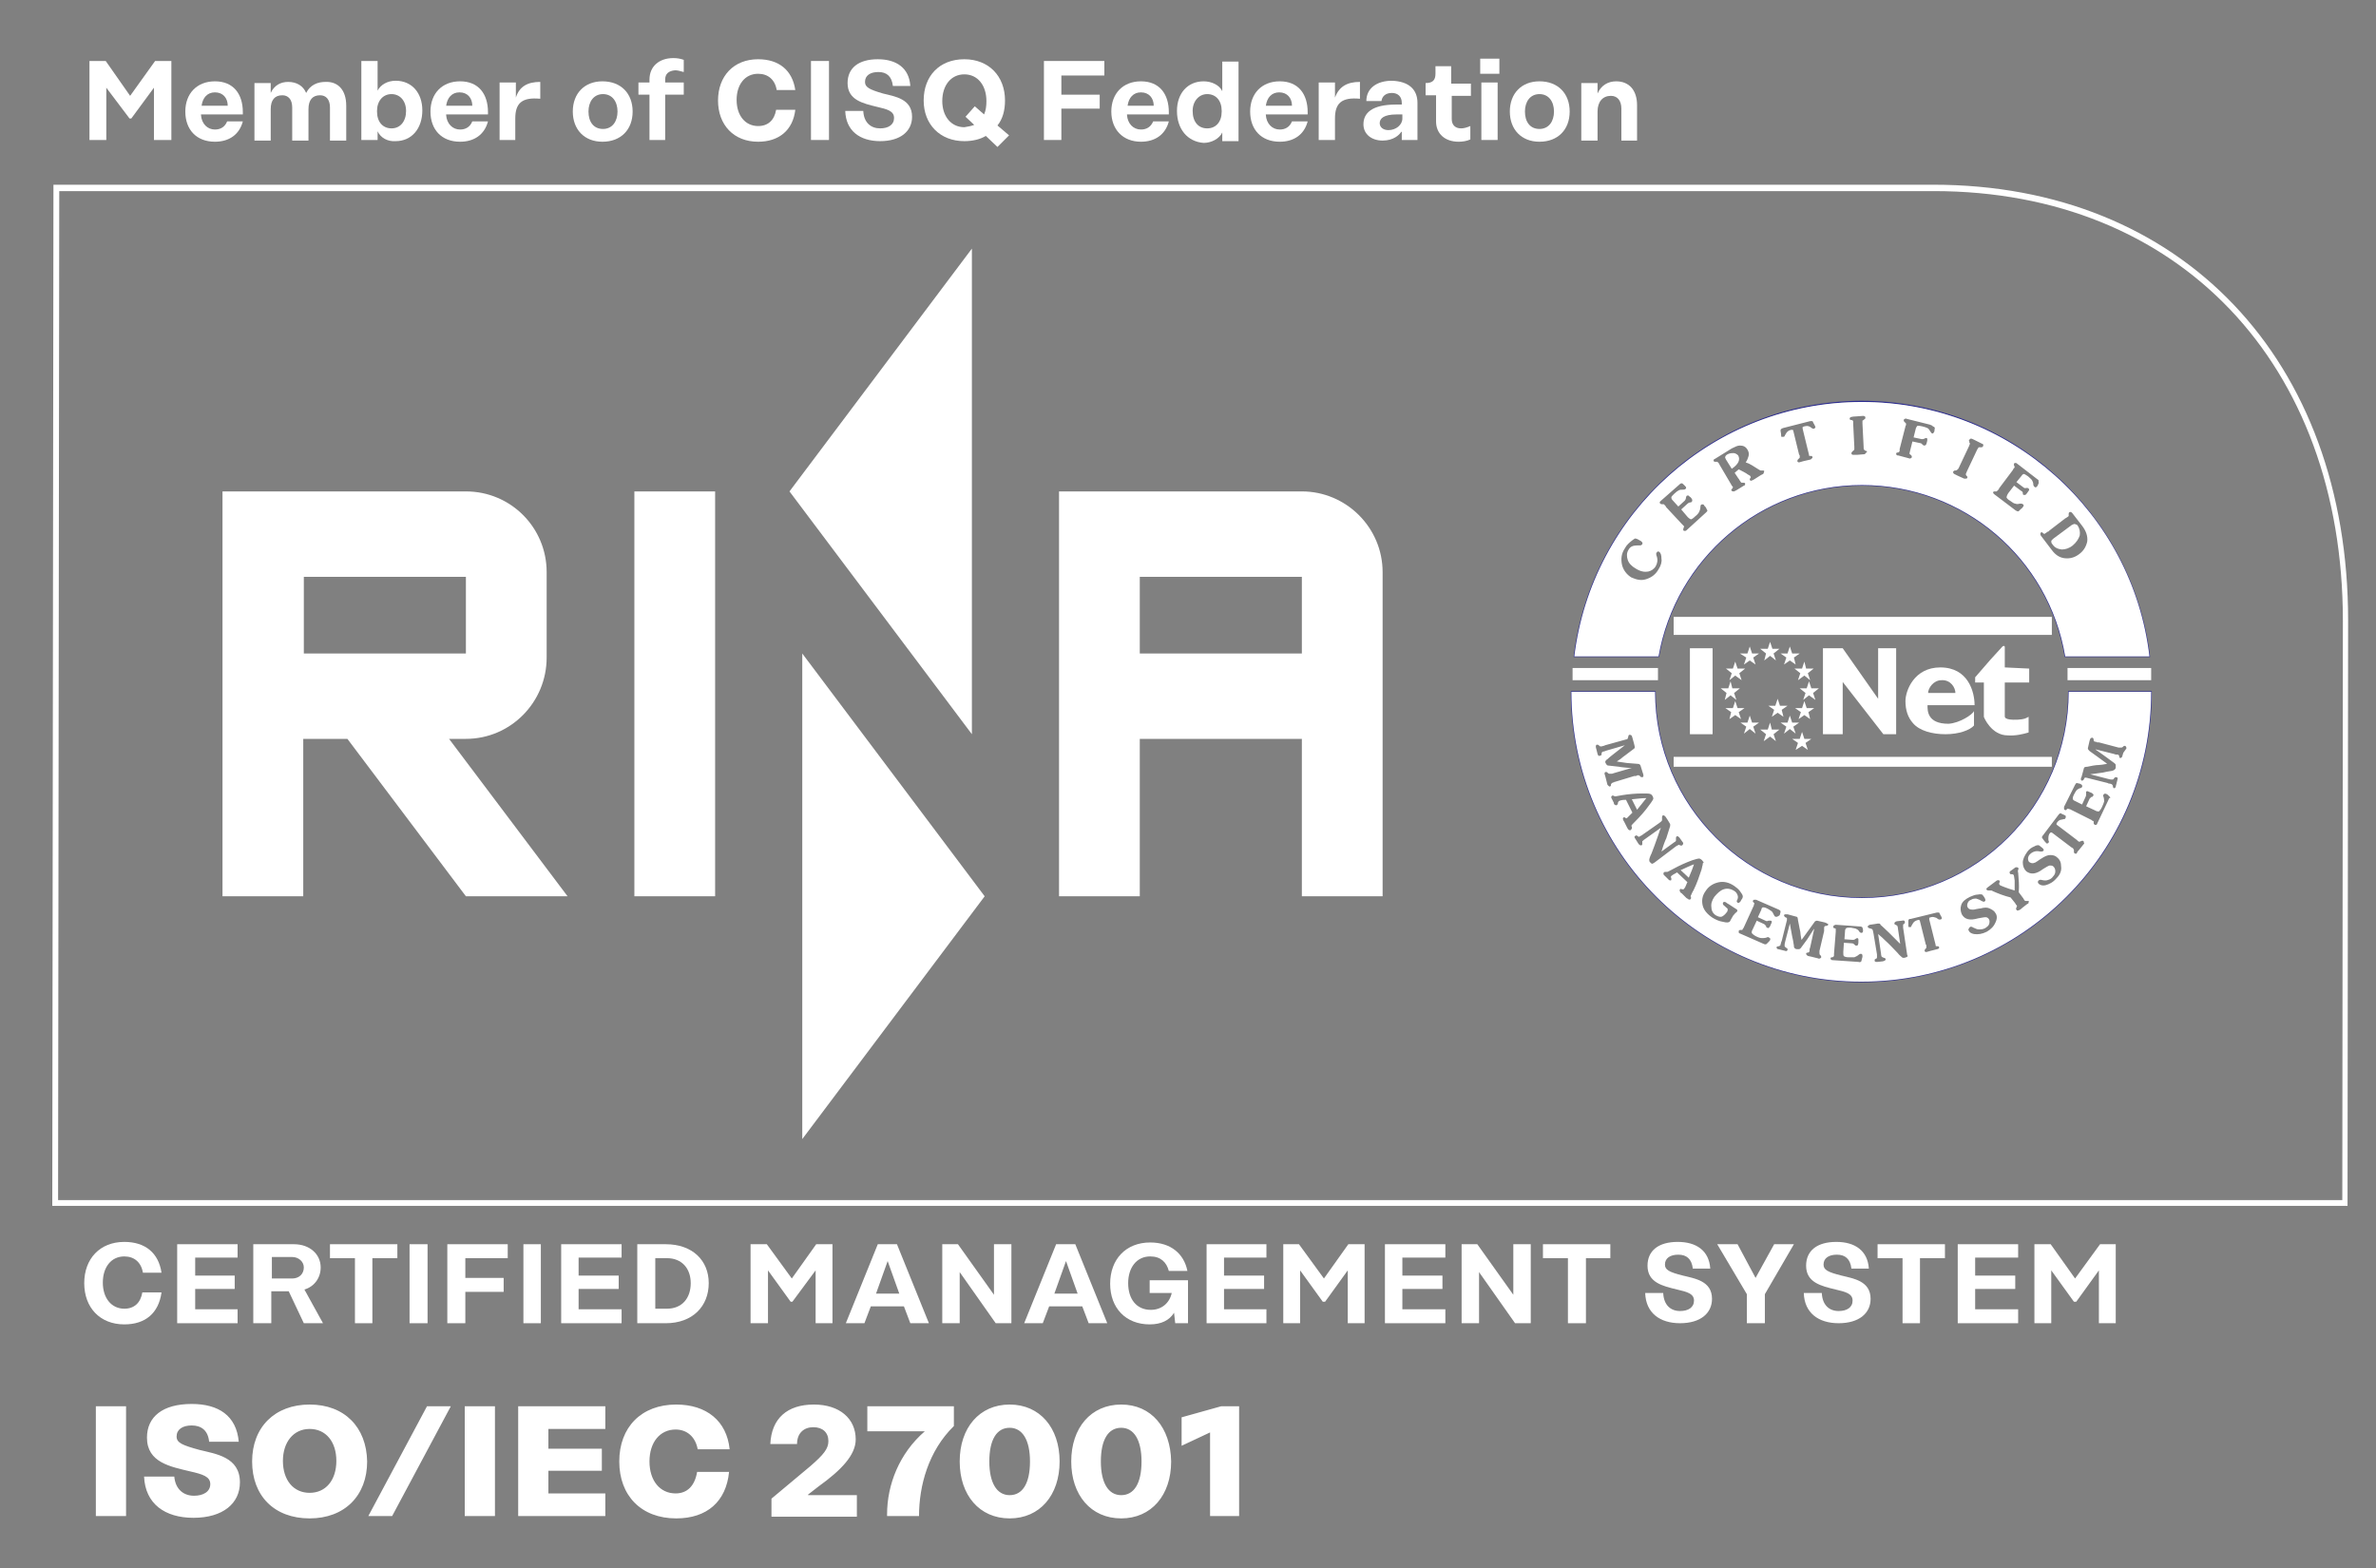 <?xml version="1.0" encoding="utf-8"?>
<!-- Generator: Adobe Illustrator 28.0.0, SVG Export Plug-In . SVG Version: 6.00 Build 0)  -->
<svg version="1.1" id="Capa_1" xmlns="http://www.w3.org/2000/svg" xmlns:xlink="http://www.w3.org/1999/xlink" x="0px" y="0px"
	 viewBox="0 0 409 270" style="enable-background:new 0 0 409 270;" xml:space="preserve">
<rect x="0" y="0" width="409" height="270" fill="#808080" stroke="none"/>
<style type="text/css">
	.st0{fill:#FFFFFF;}
	.st1{clip-path:url(#SVGID_00000165233293739567188870000005787521233060525477_);}
	.st2{fill-rule:evenodd;clip-rule:evenodd;fill:#FFFFFF;}
	.st3{fill:none;stroke:#2E2E92;stroke-width:0.21;stroke-miterlimit:3.864;}
</style>
<g>
	<path class="st0" d="M10.2,32.9h322.7c42.1,0,70.4,29.7,70.4,74l-0.1,99.7H10L10.2,32.9L10.2,32.9z M10,207.6L10,207.6l393.1,0v0h1
		l0.1-100.8c0-44.9-28.7-75-71.4-75H9.2L9,207.6H10L10,207.6z"/>
	<g>
		<defs>
			<path id="SVGID_1_" d="M167.3,42.8l-31.4,41.8l31.4,41.8V42.8L167.3,42.8z M138.1,196.1l31.4-41.8l-31.4-41.8V196.1L138.1,196.1z
				"/>
		</defs>
		<clipPath id="SVGID_00000080926617977278565270000003387969321573532814_">
			<use xlink:href="#SVGID_1_"  style="overflow:visible;"/>
		</clipPath>
		<g style="clip-path:url(#SVGID_00000080926617977278565270000003387969321573532814_);">
			<defs>
				<rect id="SVGID_00000023282734927956953870000016405571224088419005_" x="135.8" y="42.8" width="33.8" height="153.3"/>
			</defs>
			<use xlink:href="#SVGID_00000023282734927956953870000016405571224088419005_"  style="overflow:visible;fill:#FFFFFF;"/>
			<clipPath id="SVGID_00000175308374485704446550000011761921536922745011_">
				<use xlink:href="#SVGID_00000023282734927956953870000016405571224088419005_"  style="overflow:visible;"/>
			</clipPath>
		</g>
	</g>
	<path class="st0" d="M224.1,154.3h13.9V98.5c0-7.7-6.3-13.9-13.9-13.9h-41.8v69.7h13.9v-27.1h27.9V154.3L224.1,154.3z M224.1,112.5
		h-27.9V99.3h27.9V112.5L224.1,112.5z M109.2,154.3h13.9V84.6h-13.9V154.3L109.2,154.3z M97.7,154.3l-20.4-27.1h2.9
		c7.7,0,13.9-6.3,13.9-14l0,0V98.5c0-7.7-6.2-13.9-13.9-13.9H38.3v69.7h13.9v-27.1h7.6h0l20.4,27.1H97.7L97.7,154.3z M52.3,99.3
		h27.9v13.2H52.3V99.3L52.3,99.3z"/>
	<polygon class="st0" points="288.1,109.3 353.2,109.3 353.2,106.2 288.1,106.2 288.1,109.3 	"/>
	<polygon class="st0" points="288.1,132 353.2,132 353.2,130.3 288.1,130.3 288.1,132 	"/>
	<polygon class="st0" points="270.7,117.1 285.4,117.1 285.4,115 270.7,115 270.7,117.1 	"/>
	<polygon class="st0" points="355.9,117.1 370.3,117.1 370.3,115 355.9,115 355.9,117.1 	"/>
	<polyline class="st0" points="290.9,126.4 290.9,111.6 294.8,111.6 294.8,126.4 	"/>
	<polyline class="st0" points="313.8,126.4 313.8,111.6 317.2,111.6 323.3,120.3 323.3,111.6 326.4,111.6 326.4,126.4 324.2,126.4 
		317.2,117.4 317.2,126.4 	"/>
	<path class="st2" d="M339.8,122.4l0,2.5c-0.7,0.8-2.6,1.5-4.9,1.5c-2.3,0-4.5-0.6-5.6-1.9c-0.9-1-1.3-2.3-1.3-3.8
		c0-1.8,1.5-5.8,6-5.8c4.8,0,5.9,4.2,5.9,6.5h-8.1c0,0.9-0.1,3.2,3.6,3.2C337.3,124.5,339.6,123,339.8,122.4 M336.6,119.3
		c0-0.9-0.8-2.3-2.4-2.2c-1.4,0-2.3,1.4-2.3,2.2L336.6,119.3L336.6,119.3z"/>
	<path class="st0" d="M349.3,115.1l0,2.4h-4.2c0,0,0,4.7,0,5.7c0,0.2-0.2,0.8,2.2,0.7c1.3-0.1,1.3-0.2,1.9-0.5l0,2.7
		c-1,0.3-2.3,0.6-3.6,0.5c-2.8,0-4.1-3.1-4.1-3.2v-5.9H340l0-0.9c0,0,1.3-1.5,2.6-3c0.8-0.9,2.1-2.3,2.1-2.3
		c0.1-0.1,0.4-0.2,0.4,0.1c0,0,0,3.5,0,3.5"/>
	<polyline class="st0" points="299.7,123.8 298.7,123.1 297.7,123.8 298,122.6 297,121.9 298.3,121.9 298.7,120.7 299.1,121.9 
		300.3,121.9 299.3,122.6 	"/>
	<polyline class="st0" points="298.9,120.5 297.9,119.7 296.9,120.5 297.2,119.3 296.2,118.5 297.5,118.5 297.9,117.3 298.2,118.5 
		299.5,118.5 298.5,119.3 	"/>
	<polyline class="st0" points="299.8,117.1 298.7,116.3 297.7,117.1 298.1,115.9 297.1,115.1 298.3,115.1 298.7,113.9 299.1,115.1 
		300.4,115.1 299.4,115.9 	"/>
	<polyline class="st0" points="302.2,114.4 301.2,113.7 300.2,114.4 300.6,113.2 299.5,112.5 300.8,112.5 301.2,111.3 301.6,112.5 
		302.8,112.5 301.8,113.2 	"/>
	<polyline class="st0" points="305.7,113.7 304.7,112.9 303.7,113.7 304,112.5 303,111.7 304.3,111.7 304.7,110.5 305.1,111.7 
		306.3,111.7 305.3,112.5 	"/>
	<polyline class="st0" points="302.2,126.3 301.2,125.5 300.2,126.3 300.6,125.1 299.6,124.4 300.8,124.4 301.2,123.2 301.6,124.4 
		302.8,124.4 301.8,125.1 	"/>
	<polyline class="st0" points="305.7,127.6 304.7,126.8 303.6,127.6 304,126.4 303,125.6 304.3,125.6 304.7,124.4 305,125.6 
		306.3,125.6 305.3,126.4 	"/>
	<polyline class="st0" points="309.6,123.8 310.6,123.1 311.6,123.8 311.3,122.6 312.3,121.9 311,121.9 310.6,120.7 310.2,121.9 
		309,121.9 310,122.6 	"/>
	<polyline class="st0" points="310.4,120.5 311.4,119.7 312.5,120.5 312.1,119.3 313.1,118.5 311.8,118.5 311.4,117.3 311,118.5 
		309.8,118.5 310.8,119.3 	"/>
	<polyline class="st0" points="309.5,117.1 310.6,116.3 311.6,117.1 311.2,115.9 312.2,115.1 310.9,115.1 310.6,113.9 310.2,115.1 
		308.9,115.1 309.9,115.9 	"/>
	<polyline class="st0" points="307.1,114.4 308.1,113.7 309.1,114.4 308.8,113.2 309.8,112.5 308.5,112.5 308.1,111.3 307.7,112.5 
		306.5,112.5 307.5,113.2 	"/>
	<polyline class="st0" points="307.1,126.3 308.1,125.5 309.1,126.3 308.7,125.1 309.7,124.4 308.5,124.4 308.1,123.2 307.7,124.4 
		306.5,124.4 307.5,125.1 	"/>
	<polyline class="st0" points="305,123.4 306,122.7 307,123.4 306.7,122.2 307.7,121.5 306.4,121.5 306,120.3 305.6,121.5 
		304.4,121.5 305.4,122.2 	"/>
	<polyline class="st0" points="309.1,129.1 310.2,128.4 311.2,129.1 310.8,127.9 311.8,127.2 310.6,127.2 310.2,126 309.8,127.2 
		308.5,127.2 309.5,127.9 	"/>
	<path class="st3" d="M285.5,113c2.9-16.7,17.5-29.5,35-29.5c17.6,0,32.2,12.7,35,29.5h14.5c-3-24.7-24-43.9-49.6-43.9
		C295,69.2,274,88.3,271,113H285.5L285.5,113L285.5,113z"/>
	<path class="st3" d="M356.1,119.1c0,19.6-15.9,35.5-35.6,35.5c-19.6,0-35.6-15.9-35.6-35.5h-14.4c0,27.6,22.4,49.9,49.9,49.9
		c27.6,0,49.9-22.3,49.9-49.9H356.1L356.1,119.1L356.1,119.1z"/>
	<g>
		<path class="st0" d="M357.1,90.2c-0.1,0-0.3,0.1-0.5,0.2h0l-3.1,2.3c-0.2,0.2-0.4,0.3-0.4,0.5c0,0.1,0,0.3,0.2,0.5
			c0.4,0.6,0.9,0.8,1.6,0.9c0.6,0,1.3-0.2,1.9-0.7c0.6-0.5,1-1.1,1.2-1.7c0.1-0.6,0-1.2-0.4-1.8C357.4,90.3,357.2,90.2,357.1,90.2z"
			/>
		<path class="st0" d="M298.4,78c-0.3,0-0.6,0-1,0.2c-0.2,0.1-0.4,0.3-0.4,0.4c-0.1,0.1,0,0.3,0.1,0.5v0l1,1.6
			c1.2-0.8,1.5-1.6,1.1-2.3C299,78.2,298.7,78,298.4,78z"/>
		<path class="st0" d="M320.5,69.2C295,69.2,274,88.3,271,113h14.5c2.9-16.7,17.5-29.5,35-29.5c17.6,0,32.2,12.7,35,29.5h14.5
			C367.1,88.3,346,69.2,320.5,69.2z M285.5,98c-0.5,0.9-1.2,1.4-2.1,1.7c-0.9,0.3-1.7,0.1-2.6-0.3c-0.8-0.5-1.4-1.3-1.6-2.2
			c-0.2-1-0.1-1.9,0.5-2.8c0.3-0.6,0.8-1,1.3-1.4c0.3-0.2,0.4-0.3,0.5-0.3c0.1,0,0.4,0.1,0.7,0.3c0.2,0.1,0.4,0.2,0.3,0.2
			c0.2,0.1,0.3,0.3,0.2,0.5c-0.1,0.1-0.1,0.1-0.3,0.2c0,0-0.1,0-0.6,0c-0.7,0-1.2,0.2-1.5,0.8c-0.3,0.5-0.3,1.1-0.1,1.7
			c0.2,0.6,0.7,1.1,1.4,1.5c0.8,0.5,1.5,0.6,2.1,0.5c0.5-0.1,1-0.4,1.3-0.9c0.3-0.5,0.4-1.1,0.2-1.7c-0.1-0.2-0.1-0.4-0.1-0.5
			c0-0.1,0-0.1,0.1-0.2l0,0c0.1-0.2,0.3-0.2,0.4-0.1c0.3,0.2,0.4,0.6,0.4,1.2C286.1,96.7,285.9,97.4,285.5,98z M293.7,88.2l-3.4,3.1
			c-0.1,0.1-0.2,0.1-0.3,0.1c-0.1,0-0.2,0-0.2-0.1c-0.1-0.1-0.1-0.2,0-0.3l0-0.1c0-0.1,0.1-0.2,0.1-0.2c0-0.1,0-0.1-0.1-0.2
			c0,0,0,0-0.1-0.1c-0.1-0.1-0.1-0.1-0.2-0.2l-2.7-2.9c0-0.1-0.1-0.1-0.1-0.2c-0.1-0.1-0.1-0.1-0.1-0.1c-0.1-0.1-0.1-0.1-0.2-0.2
			c0,0-0.1,0-0.2,0l-0.1,0c-0.1,0-0.2,0-0.3-0.1c-0.1-0.1-0.1-0.1-0.1-0.2c0-0.1,0.1-0.2,0.1-0.2l3.3-2.9c0.2-0.2,0.3-0.2,0.4-0.2
			c0.1,0,0.2,0.1,0.4,0.3c0.1,0.1,0.2,0.2,0.2,0.2c0.2,0.2,0.2,0.4,0,0.5c-0.1,0.1-0.3,0.1-0.5,0.1c-0.2,0-0.4,0-0.6,0.1
			c-0.2,0.1-0.5,0.3-0.8,0.6c-0.3,0.3-0.5,0.5-0.5,0.6c0,0.1,0,0.3,0.2,0.5l1,1.1l1.1-1c0.1-0.1,0.2-0.3,0.2-0.4
			c0-0.2,0.1-0.3,0.1-0.4c0.1-0.1,0.2-0.1,0.3-0.1c0.1,0,0.2,0.2,0.4,0.3c0.2,0.2,0.3,0.4,0.3,0.5c0,0.1,0,0.2-0.1,0.3
			c-0.1,0.1-0.2,0.1-0.3,0.1c-0.1,0-0.3,0.1-0.4,0.2l-1.1,1l1.1,1.3c0.3,0.3,0.5,0.4,0.6,0.4c0.1,0,0.4-0.2,0.7-0.5
			c0.4-0.3,0.6-0.6,0.7-0.8c0.1-0.2,0.2-0.5,0.2-0.8c0-0.2,0.1-0.4,0.1-0.4c0.2-0.1,0.3-0.1,0.5,0c0,0.1,0.1,0.2,0.3,0.4
			c0.1,0.1,0.1,0.2,0.2,0.4C294,87.9,293.9,88,293.7,88.2z M303.5,81.6c0,0-0.2,0.1-0.4,0.2l-1.1,0.7c-0.2,0.1-0.3,0.2-0.4,0.2
			c-0.2,0.1-0.3,0.1-0.4-0.1c0,0,0-0.1,0-0.1c0,0,0-0.1,0.1-0.2c0.1-0.1,0.1-0.2,0-0.3c0-0.1-0.2-0.2-0.4-0.3
			c-0.4-0.3-1-0.6-1.6-0.9c-0.2,0.2-0.5,0.4-0.7,0.6h0l0.6,0.9c0,0,0,0.1,0.1,0.1c0,0.1,0.1,0.1,0.1,0.2l0.2,0.3
			c0.1,0.1,0.1,0.2,0.2,0.2c0,0,0.1,0,0.2,0h0.1c0.1,0,0.2,0,0.3,0.1c0,0.1,0,0.2,0,0.2c0,0.1-0.1,0.2-0.2,0.2l-1.3,0.8
			c-0.2,0.1-0.4,0.2-0.4,0.2c-0.2,0-0.3,0-0.4-0.1c-0.1-0.1-0.1-0.2,0-0.3l0.1-0.1c0.1-0.1,0.1-0.2,0.1-0.2c0-0.1,0-0.1-0.1-0.2
			c0,0,0,0-0.1-0.1c0-0.1-0.1-0.1-0.1-0.2l-2-3.4c0-0.1-0.1-0.1-0.1-0.2c0-0.1-0.1-0.1-0.1-0.1c-0.1-0.1-0.1-0.2-0.2-0.2
			c0,0-0.1,0-0.2,0l-0.1,0c-0.1,0-0.2,0-0.3-0.1c0-0.1-0.1-0.2,0-0.2c0-0.1,0.1-0.2,0.2-0.2l2.9-1.8c0.6-0.3,1-0.5,1.4-0.5
			c0.6,0,1,0.2,1.3,0.7c0.2,0.3,0.3,0.7,0.2,1.1c-0.1,0.3-0.2,0.7-0.5,1.1c0.7,0.2,1.4,0.7,2.2,1.2c0.2,0.1,0.3,0.2,0.4,0.2
			c0.1,0,0.2,0,0.4,0c0.1,0,0.1,0,0.2,0.1C303.6,81.4,303.6,81.5,303.5,81.6z M312.5,73.6c-0.1,0.1-0.1,0.1-0.2,0.2
			c-0.1,0-0.1,0-0.2,0c-0.1,0-0.2-0.1-0.5-0.3c-0.3-0.2-0.6-0.2-1-0.1c-0.1,0-0.2,0.1-0.3,0.1c0,0.1,0,0.2,0,0.3l0,0l1,4.1
			c0.1,0.3,0.1,0.4,0.1,0.5c0,0.1,0.1,0.1,0.3,0.1l0.1,0c0.1,0,0.2,0.1,0.2,0.2c0,0.1,0,0.2-0.1,0.2c-0.1,0.1-0.1,0.1-0.2,0.2
			l-1.3,0.3c-0.4,0.1-0.7,0.2-0.7,0.2c-0.2,0-0.3-0.1-0.3-0.2c0-0.1,0-0.2,0.1-0.3l0.1-0.1c0.1-0.1,0.1-0.1,0.2-0.2c0,0,0-0.1,0-0.2
			c0,0,0,0,0-0.1c0-0.1,0-0.2-0.1-0.2l-1-4.1c0-0.1-0.1-0.2-0.1-0.2c-0.1,0-0.2,0-0.3,0c-0.4,0.1-0.7,0.3-0.9,0.7
			c-0.1,0.2-0.2,0.3-0.2,0.4c0,0-0.1,0.1-0.2,0.1c-0.1,0-0.2,0-0.3,0c-0.1,0-0.1-0.1-0.1-0.2c0-0.1,0-0.4-0.1-0.8
			c0-0.2,0-0.3,0.1-0.3c0-0.1,0.1-0.1,0.3-0.2l4.7-1.2c0.2,0,0.3,0,0.4,0c0,0,0.1,0.2,0.2,0.4c0.1,0.2,0.2,0.3,0.2,0.4
			C312.5,73.4,312.5,73.5,312.5,73.6z M321.1,78.1c-0.1,0.1-0.2,0.1-0.2,0.1l-1.2,0.1c-0.4,0-0.7,0-0.7,0c-0.2,0-0.3-0.1-0.3-0.3
			c0-0.1,0.1-0.2,0.2-0.3l0.1-0.1c0.2-0.1,0.2-0.2,0.2-0.4c0,0,0,0,0-0.1c0-0.1,0-0.1,0-0.2l-0.2-4c0-0.1,0-0.1,0-0.2
			c0-0.1,0-0.1,0-0.1c0-0.1,0-0.2-0.1-0.2c0,0-0.1-0.1-0.2-0.1l-0.1,0c-0.1,0-0.2-0.1-0.2-0.2c0-0.1,0-0.2,0.2-0.3
			c0.1,0,0.3-0.1,0.7-0.1l1.4-0.1c0.1,0,0.2,0,0.3,0.1c0.1,0,0.1,0.1,0.1,0.2c0,0.1,0,0.2-0.2,0.3l-0.1,0.1
			c-0.1,0.1-0.2,0.1-0.2,0.1c0,0,0,0.1,0,0.2c0,0,0,0.1,0,0.1c0,0.1,0,0.1,0,0.2l0.2,4c0,0.3,0,0.5,0.1,0.5c0,0.1,0.1,0.1,0.2,0.2
			l0.1,0c0.1,0.1,0.2,0.1,0.2,0.2C321.2,77.9,321.2,78,321.1,78.1z M333,74c0,0.2,0,0.3-0.1,0.4c-0.1,0.2-0.2,0.3-0.3,0.2
			c-0.1,0-0.2-0.1-0.3-0.3c-0.2-0.3-0.3-0.5-0.5-0.6c-0.2-0.1-0.5-0.2-0.9-0.3c-0.4-0.1-0.6-0.1-0.8-0.1c-0.1,0-0.2,0.2-0.3,0.4
			l-0.4,1.6l1.4,0.3c0.2,0,0.3,0,0.5-0.1c0.1-0.1,0.3-0.1,0.3-0.1c0.2,0,0.2,0.3,0.1,0.7c-0.1,0.3-0.1,0.4-0.2,0.5
			c-0.1,0.1-0.2,0.1-0.3,0.1c-0.1,0-0.2-0.1-0.3-0.2c-0.1-0.1-0.2-0.2-0.3-0.2l-1.4-0.3l-0.4,1.6c-0.1,0.3-0.1,0.5-0.1,0.5
			c0,0.1,0.1,0.1,0.2,0.2l0.1,0.1c0.1,0.1,0.1,0.2,0.1,0.3c0,0.1-0.1,0.1-0.2,0.2c-0.1,0-0.2,0.1-0.3,0l-1.5-0.4
			c-0.3-0.1-0.4-0.1-0.5-0.1c-0.2-0.1-0.2-0.2-0.2-0.3c0-0.1,0.1-0.2,0.2-0.2l0.1,0c0.1,0,0.2-0.1,0.2-0.1c0,0,0.1-0.1,0.1-0.2
			c0,0,0-0.1,0-0.1c0-0.1,0-0.1,0-0.2l1-3.9c0-0.1,0-0.1,0.1-0.2c0-0.1,0-0.1,0-0.1c0-0.1,0-0.2,0-0.2c0,0-0.1-0.1-0.2-0.2l-0.1-0.1
			c-0.1-0.1-0.1-0.2-0.1-0.3c0-0.1,0.1-0.1,0.2-0.2c0.1,0,0.2-0.1,0.3,0l4,1c0.3,0.1,0.5,0.2,0.5,0.3C333.1,73.5,333.1,73.7,333,74z
			 M341.3,76.9c-0.1,0.1-0.1,0.1-0.3,0.1l-0.1,0c-0.1,0-0.2,0-0.3,0c0,0-0.1,0.1-0.1,0.2c0,0,0,0-0.1,0.1c0,0.1-0.1,0.1-0.1,0.2
			l-1.7,3.6c-0.1,0.3-0.2,0.4-0.2,0.5c0,0.1,0,0.2,0.1,0.3l0.1,0.1c0.1,0.1,0.1,0.2,0,0.3c0,0.1-0.1,0.1-0.2,0.1c-0.1,0-0.2,0-0.3,0
			l-1.1-0.5c-0.4-0.2-0.6-0.3-0.6-0.3c-0.2-0.1-0.2-0.3-0.2-0.4c0.1-0.1,0.2-0.2,0.3-0.2l0.1,0c0.2,0,0.3-0.1,0.4-0.2
			c0,0,0,0,0.1-0.1c0-0.1,0.1-0.1,0.1-0.2l1.7-3.6c0-0.1,0.1-0.1,0.1-0.2c0-0.1,0-0.1,0-0.1c0.1-0.1,0.1-0.2,0.1-0.2
			c0-0.1,0-0.1-0.1-0.2L339,76c-0.1-0.1-0.1-0.2,0-0.3c0.1-0.1,0.2-0.2,0.3-0.2c0.1,0,0.3,0.1,0.7,0.3l1.2,0.6
			c0.1,0,0.2,0.1,0.2,0.2C341.4,76.7,341.4,76.8,341.3,76.9z M350.8,83.5c-0.1,0.1-0.1,0.2-0.1,0.2c-0.2,0.2-0.3,0.3-0.5,0.1
			c-0.1-0.1-0.2-0.2-0.2-0.5c0-0.2-0.1-0.4-0.2-0.6c-0.1-0.2-0.4-0.4-0.7-0.7c-0.3-0.2-0.6-0.4-0.7-0.4c-0.1,0-0.3,0.1-0.4,0.3
			l-0.9,1.1l1.2,0.9c0.1,0.1,0.3,0.2,0.5,0.1c0.2,0,0.3,0,0.4,0.1c0.1,0.1,0.1,0.2,0.1,0.2c0,0.1-0.1,0.2-0.3,0.5
			c-0.2,0.3-0.3,0.4-0.4,0.4c-0.1,0-0.2,0-0.3,0c-0.1-0.1-0.1-0.2-0.1-0.3c0-0.2-0.1-0.3-0.3-0.4l-1.2-0.9l-1,1.3
			c-0.2,0.3-0.3,0.6-0.3,0.7c0,0.1,0.2,0.4,0.6,0.6c0.4,0.3,0.7,0.5,0.9,0.5c0.2,0.1,0.5,0.1,0.8,0c0.2,0,0.4,0,0.5,0.1
			c0.2,0.1,0.2,0.3,0,0.5c0,0.1-0.2,0.2-0.4,0.4c-0.1,0.1-0.2,0.2-0.3,0.3c-0.1,0.1-0.3,0-0.5-0.1l-3.7-2.8
			c-0.1-0.1-0.1-0.1-0.2-0.2c0-0.1,0-0.2,0-0.2c0.1-0.1,0.2-0.1,0.3-0.1l0.1,0c0.1,0,0.2,0,0.2,0c0,0,0.1-0.1,0.2-0.2
			c0,0,0,0,0.1-0.1c0.1-0.1,0.1-0.1,0.1-0.2l2.4-3.2c0-0.1,0.1-0.1,0.1-0.2c0-0.1,0.1-0.1,0.1-0.1c0.1-0.1,0.1-0.2,0.1-0.2
			c0-0.1,0-0.1-0.1-0.2l0-0.1c-0.1-0.1,0-0.2,0-0.3c0.1-0.1,0.1-0.1,0.2-0.1c0.1,0,0.2,0,0.3,0.1l3.5,2.7c0.2,0.1,0.3,0.3,0.2,0.4
			C351,83.1,350.9,83.3,350.8,83.5z M357.9,95.4c-0.8,0.6-1.6,0.8-2.5,0.7c-0.9-0.1-1.6-0.6-2.2-1.4l-1.9-2.5
			c-0.1-0.2-0.1-0.4,0-0.5c0.1-0.1,0.2-0.1,0.3,0l0.1,0.1c0.1,0.1,0.2,0.1,0.2,0.1c0.1,0,0.1,0,0.2-0.1l0.3-0.2c0,0,0.1-0.1,0.2-0.1
			c0.1,0,0.1-0.1,0.1-0.1l2.6-2c0,0,0.1,0,0.1-0.1c0.1,0,0.1-0.1,0.2-0.1l0.3-0.2c0.1-0.1,0.2-0.1,0.2-0.2c0,0,0-0.1,0-0.2l0-0.1
			c0-0.1,0-0.2,0.1-0.3c0.2-0.1,0.3-0.1,0.5,0.1l0,0l1.7,2.2c0.7,0.9,1,1.8,0.9,2.7C359.1,94.1,358.7,94.8,357.9,95.4z"/>
	</g>
	<g>
		<path class="st0" d="M283.4,137.4c-0.7,0-1.5,0.1-2.5,0.2h0l0.9,1.8C282.4,138.7,282.9,138,283.4,137.4z"/>
		<path class="st0" d="M290.7,151.1c0.4-0.9,0.7-1.7,0.9-2.3c-0.6,0.2-1.4,0.6-2.3,1L290.7,151.1z"/>
		<polygon class="st0" points="289.3,149.7 289.3,149.7 289.3,149.7 		"/>
		<polygon class="st0" points="281.2,139.9 281.2,139.9 281.2,139.9 		"/>
		<polygon class="st0" points="362.5,131 362.4,131 362.5,131 		"/>
		<path class="st0" d="M356.1,119.1c0,19.6-15.9,35.5-35.6,35.5c-19.6,0-35.6-15.9-35.6-35.5h-14.4c0,27.6,22.4,49.9,49.9,49.9
			c27.6,0,49.9-22.3,49.9-49.9H356.1z M277.3,135.1l0,0.1c0,0.1-0.1,0.2-0.2,0.2c-0.1,0-0.1,0-0.2-0.1c-0.1-0.1-0.1-0.1-0.2-0.2
			l-0.3-1.2c-0.1-0.4-0.2-0.7-0.2-0.7c0-0.2,0.1-0.3,0.2-0.3c0.1,0,0.2,0,0.3,0.1l0.1,0.1c0.1,0.1,0.2,0.1,0.2,0.1c0,0,0.1,0,0.2,0
			c0,0,0.1,0,0.1,0c0.1,0,0.1,0,0.2,0l0.3-0.1l3.1-0.9l-0.2,0c-0.1,0-0.2,0-0.3,0c-0.8-0.1-1.3-0.1-1.7-0.2l-1.8-0.2c0,0,0,0,0,0
			c-0.2,0-0.3-0.1-0.3-0.1c-0.1-0.1-0.1-0.2-0.2-0.3c-0.1-0.2-0.1-0.3,0-0.4c0-0.1,0.1-0.2,0.3-0.3c0.5-0.5,1-0.8,1.2-1l1.8-1.4
			l-3.1,0.9c-0.3,0.1-0.5,0.2-0.7,0.2c-0.1,0.1-0.2,0.1-0.2,0.3c0,0.2,0,0.3-0.1,0.3c0,0.1-0.1,0.1-0.2,0.1c-0.2,0.1-0.3,0-0.4-0.3
			l-0.2-0.8c-0.1-0.3-0.1-0.4-0.1-0.5c0-0.2,0.1-0.3,0.2-0.3c0.1,0,0.3,0,0.4,0.2c0.1,0.1,0.2,0.1,0.3,0.1c0.1,0,0.2,0,0.4-0.1
			l0.1,0l0.2-0.1l3.6-1c0.2,0,0.3-0.1,0.3-0.2c0-0.1,0.1-0.2,0.1-0.3c0-0.2,0.1-0.3,0.2-0.3c0.1,0,0.3,0,0.4,0.2
			c0,0.1,0.1,0.2,0.1,0.3l0.3,1.1c0.1,0.3,0.1,0.5,0.1,0.6c0,0.1-0.1,0.2-0.4,0.4l-0.4,0.3l-0.4,0.3c-0.1,0.1-0.4,0.3-0.8,0.6
			c-0.2,0.2-0.6,0.5-1.1,0.8l0,0l0.1,0c0.4,0.1,0.8,0.1,1.3,0.2c-0.1,0,0.6,0.1,2.2,0.2c0.3,0,0.4,0.1,0.5,0.3l0.4,1.3
			c0.1,0.2,0.1,0.4,0.1,0.5c0,0.1-0.1,0.2-0.2,0.2c-0.1,0-0.3,0-0.4-0.2c-0.1-0.1-0.3-0.2-0.5-0.1l-0.2,0.1c0,0-0.1,0-0.2,0
			c-0.1,0-0.1,0-0.1,0l-3.3,1c-0.1,0-0.1,0-0.2,0.1c-0.1,0-0.1,0-0.1,0C277.4,134.8,277.3,135,277.3,135.1z M280.9,142.6
			c0,0.1-0.1,0.2-0.2,0.3c-0.1,0.1-0.3,0-0.4-0.1c0,0-0.1-0.1-0.2-0.3l-0.5-1c-0.1-0.2-0.2-0.3-0.2-0.4c-0.1-0.2,0-0.3,0.1-0.4
			c0.1,0,0.2,0,0.3,0.1c0.1,0.1,0.2,0.1,0.3,0c0,0,0,0,0.1-0.1l0.2-0.2l0.5-0.5c0,0,0.1-0.1,0.1-0.1l-1.1-2.2c-0.1,0-0.2,0-0.2,0
			c-0.5,0-0.8,0.1-1,0.2c-0.1,0.1-0.2,0.2-0.2,0.4c0,0.2-0.1,0.2-0.2,0.3c-0.1,0.1-0.2,0-0.4-0.1c0,0-0.1-0.1-0.1-0.3l-0.3-0.6
			c-0.2-0.3-0.2-0.5,0-0.6c0.1-0.1,0.2,0,0.3,0c0.1,0.1,0.2,0.1,0.3,0.1c0.1,0,0.4-0.1,1.1-0.2c1.2-0.2,2.4-0.3,3.6-0.3
			c0.7,0,1.1,0,1.3,0.1c0.1,0,0.3,0.2,0.4,0.4c0.1,0.2,0.1,0.3,0.1,0.4c0,0.1-0.1,0.2-0.2,0.4c-0.1,0.2-0.3,0.4-0.5,0.7
			c-0.7,1-1.6,2-2.5,2.9c-0.3,0.3-0.5,0.5-0.6,0.7C281,142.3,280.9,142.5,280.9,142.6z M284.8,148.5c-0.2,0.1-0.3,0.2-0.4,0.2
			c-0.1,0-0.2-0.1-0.4-0.3c-0.1-0.1-0.1-0.3-0.1-0.4c0-0.1,0.1-0.5,0.4-1.1c0.3-0.8,0.7-1.8,1.1-3c0.1-0.2,0.2-0.7,0.5-1.4l-2.8,2
			c-0.2,0.1-0.3,0.3-0.4,0.3c0,0.1,0,0.2,0,0.4c0,0.2,0,0.3-0.1,0.3c-0.2,0.1-0.4,0-0.6-0.3l-0.5-0.8c-0.2-0.3-0.2-0.4,0-0.5
			c0.1,0,0.1-0.1,0.2-0.1c0,0,0.1,0.1,0.3,0.2c0.1,0.1,0.2,0.1,0.2,0c0.1,0,0.2-0.1,0.4-0.2l3-2.1c0.3-0.2,0.5-0.4,0.5-0.5
			c0-0.1,0-0.3,0-0.5c0-0.1,0-0.2,0.1-0.3c0.2-0.1,0.3,0,0.5,0.2l0.4,0.6l0.3,0.5c0.1,0.1,0.1,0.2,0.1,0.2c0,0.1,0,0.2,0,0.3
			c-0.1,0.3-0.3,0.9-0.6,1.9c0,0.1-0.1,0.3-0.2,0.5l-0.2,0.5c-0.1,0.3-0.3,0.8-0.5,1.5l2.2-1.6c0.2-0.1,0.3-0.2,0.3-0.3
			c0-0.1,0-0.2,0-0.4c0-0.1,0-0.2,0.1-0.3c0.2-0.1,0.3,0,0.5,0.2l0.5,0.7c0.2,0.2,0.2,0.4,0,0.6c-0.1,0-0.1,0.1-0.2,0.1
			c0,0-0.1-0.1-0.3-0.1c-0.1-0.1-0.2-0.1-0.2,0c-0.1,0-0.2,0.1-0.4,0.2L284.8,148.5z M293.1,148.9c-0.1,0.2-0.1,0.5-0.2,0.8
			c-0.4,1.2-0.8,2.4-1.4,3.6c-0.2,0.3-0.3,0.6-0.4,0.8c-0.1,0.1-0.1,0.3,0,0.4c0,0.1,0,0.2-0.1,0.3c-0.1,0.1-0.2,0.1-0.4,0
			c0,0-0.1-0.1-0.3-0.2l-0.8-0.8c-0.2-0.1-0.3-0.2-0.3-0.3c-0.1-0.2-0.1-0.3,0-0.4c0.1-0.1,0.2-0.1,0.3,0c0.1,0,0.2,0,0.3,0
			c0,0,0,0,0.1-0.1l0.2-0.3l0.3-0.7c0,0,0-0.1,0.1-0.1l0,0l-1.8-1.7c-0.1,0-0.2,0.1-0.2,0.1c-0.4,0.2-0.7,0.4-0.8,0.5
			c-0.1,0.1-0.1,0.2,0,0.4c0,0.1,0,0.3,0,0.3c-0.1,0.1-0.2,0.1-0.4,0c0,0-0.1-0.1-0.2-0.2l-0.5-0.5c-0.3-0.2-0.3-0.4-0.2-0.6
			c0.1-0.1,0.2-0.1,0.3-0.1c0.2,0,0.3,0,0.3,0c0.1,0,0.4-0.2,1-0.5c1.1-0.6,2.2-1.1,3.3-1.5c0.6-0.2,1-0.3,1.2-0.3
			c0.1,0,0.3,0.1,0.5,0.3c0.1,0.1,0.2,0.3,0.3,0.4C293.1,148.5,293.1,148.7,293.1,148.9z M299.1,154.1c-0.1-0.3-0.3-0.6-0.7-0.8
			c-0.5-0.3-1.1-0.4-1.7-0.2c-0.6,0.2-1.1,0.7-1.6,1.3c-0.4,0.6-0.6,1.2-0.5,1.8c0,0.6,0.3,1.1,0.8,1.4c0.4,0.2,0.7,0.3,1,0.2
			c0.2-0.1,0.5-0.3,0.8-0.7c0.2-0.2,0.2-0.4,0.2-0.6c0-0.1-0.2-0.2-0.4-0.4l0,0l-0.1-0.1c-0.3-0.2-0.4-0.4-0.3-0.6
			c0.1-0.2,0.4-0.2,0.7,0.1c0.2,0.1,0.5,0.3,0.8,0.5l0.3,0.2c0.3,0.2,0.5,0.3,0.6,0.4c0.1,0.1,0.1,0.2,0,0.3c0,0.1-0.1,0.2-0.3,0.3
			c-0.1,0.2-0.3,0.3-0.4,0.5c-0.1,0.2-0.3,0.5-0.4,0.7c0,0.1-0.1,0.1-0.1,0.2c-0.1,0.2-0.5,0.3-1.2,0.1c-0.7-0.1-1.3-0.4-1.8-0.7
			c-0.9-0.6-1.5-1.3-1.7-2.1c-0.2-0.8-0.1-1.7,0.5-2.5c0.5-0.8,1.3-1.3,2.2-1.5c0.9-0.2,1.8,0,2.7,0.6c0.4,0.3,0.7,0.5,1,0.9
			c0.3,0.4,0.5,0.7,0.5,0.9c0,0.1,0,0.2-0.1,0.4c-0.1,0.1-0.2,0.3-0.3,0.5c-0.2,0.2-0.3,0.3-0.5,0.2c-0.1-0.1-0.2-0.2-0.1-0.4
			C299.2,154.7,299.2,154.3,299.1,154.1z M305.6,157.8c-0.1,0-0.2-0.2-0.3-0.4c-0.1-0.2-0.2-0.4-0.3-0.5c-0.2-0.1-0.4-0.3-0.8-0.5
			c-0.4-0.2-0.6-0.2-0.7-0.2c-0.1,0-0.3,0.1-0.3,0.4l-0.6,1.3l1.3,0.6c0.2,0.1,0.3,0.1,0.5,0c0.2,0,0.3,0,0.4,0
			c0.1,0,0.2,0.1,0.2,0.2c0,0.1-0.1,0.3-0.2,0.5c-0.1,0.3-0.2,0.4-0.3,0.5c-0.1,0.1-0.2,0.1-0.3,0c-0.1,0-0.2-0.1-0.2-0.3
			c-0.1-0.1-0.2-0.2-0.3-0.3l-1.3-0.6l-0.7,1.5c-0.2,0.3-0.2,0.6-0.1,0.7c0.1,0.1,0.3,0.3,0.7,0.5c0.4,0.2,0.7,0.3,1,0.3
			c0.2,0,0.5,0,0.8-0.1c0.2-0.1,0.3-0.1,0.4,0c0.2,0.1,0.3,0.2,0.2,0.4c0,0.1-0.1,0.2-0.3,0.4c-0.1,0.1-0.2,0.2-0.3,0.3
			c-0.1,0.1-0.3,0.1-0.5,0l-4.1-1.8c-0.1,0-0.2-0.1-0.2-0.2c0-0.1,0-0.2,0-0.2c0-0.1,0.1-0.2,0.3-0.2l0.1,0c0.1,0,0.2,0,0.2,0
			c0,0,0.1-0.1,0.1-0.2c0,0,0,0,0.1-0.1c0-0.1,0.1-0.1,0.1-0.2l1.6-3.5c0-0.1,0.1-0.1,0.1-0.2c0-0.1,0-0.1,0-0.1
			c0-0.1,0.1-0.2,0.1-0.2c0-0.1,0-0.1-0.1-0.2l-0.1-0.1c-0.1-0.1-0.1-0.2,0-0.3c0-0.1,0.1-0.1,0.2-0.1c0.1,0,0.2,0,0.3,0l3.9,1.7
			c0.2,0.1,0.3,0.2,0.3,0.3c0,0.1,0,0.2-0.1,0.5c0,0.1-0.1,0.2-0.1,0.2C306,157.8,305.8,157.9,305.6,157.8z M314.7,159.2
			c0,0.1-0.2,0.2-0.4,0.2c-0.2,0-0.3,0.1-0.3,0.4l0,0.2c0,0,0,0.1,0,0.2c0,0.1,0,0.1,0,0.1l-0.8,3.4c0,0.1,0,0.1,0,0.2
			c0,0.1,0,0.1,0,0.1c0,0.2,0,0.3,0.1,0.4l0.1,0.1c0.1,0.1,0.1,0.2,0.1,0.3c0,0.1-0.1,0.1-0.2,0.2c-0.1,0-0.2,0.1-0.3,0l-1.2-0.3
			c-0.4-0.1-0.6-0.1-0.7-0.2c-0.1-0.1-0.2-0.2-0.2-0.3c0-0.1,0.1-0.2,0.2-0.2l0.1,0c0.1,0,0.2-0.1,0.2-0.1c0,0,0.1-0.1,0.1-0.2
			c0,0,0-0.1,0-0.1c0-0.1,0-0.1,0-0.2l0.1-0.3l0.7-3.2l-0.1,0.1c-0.1,0.1-0.1,0.2-0.2,0.3c-0.4,0.6-0.7,1.1-0.9,1.4l-1.1,1.5
			c0,0,0,0,0,0c-0.1,0.1-0.2,0.2-0.3,0.2c-0.1,0-0.2,0-0.4,0c-0.2,0-0.3-0.1-0.4-0.2c-0.1-0.1-0.1-0.2-0.1-0.4
			c-0.1-0.7-0.2-1.2-0.3-1.6l-0.4-2.2l-0.8,3.1c-0.1,0.3-0.1,0.5-0.1,0.7c0,0.1,0,0.2,0.2,0.3c0.1,0.1,0.2,0.2,0.3,0.2
			c0,0.1,0,0.1,0,0.2c0,0.2-0.2,0.3-0.4,0.2l-0.8-0.2c-0.3-0.1-0.5-0.1-0.5-0.1c-0.1-0.1-0.2-0.2-0.2-0.3c0-0.1,0.2-0.2,0.4-0.2
			c0.1,0,0.2-0.1,0.3-0.2c0-0.1,0-0.2,0.1-0.4l0-0.1l0.1-0.2l0.9-3.6c0-0.2,0-0.3,0-0.3c0-0.1-0.1-0.1-0.3-0.2
			c-0.1-0.1-0.2-0.2-0.2-0.3c0-0.2,0.2-0.2,0.3-0.2c0.1,0,0.2,0,0.3,0l1.1,0.3c0.3,0.1,0.5,0.1,0.6,0.2c0,0.1,0.1,0.2,0.1,0.5
			l0.1,0.5l0.1,0.5c0,0.1,0.1,0.5,0.2,1c0,0.3,0.1,0.8,0.2,1.4l0.1-0.1c0.2-0.3,0.5-0.7,0.8-1.1c-0.1,0.1,0.4-0.5,1.3-1.8
			c0.1-0.2,0.3-0.3,0.5-0.3l1.3,0.3c0.2,0.1,0.4,0.1,0.4,0.2C314.7,159,314.7,159.1,314.7,159.2z M320.7,160.2
			c0,0.3-0.1,0.4-0.3,0.4c-0.1,0-0.3-0.1-0.4-0.3c-0.1-0.2-0.3-0.3-0.5-0.4c-0.2-0.1-0.5-0.1-0.9-0.2c-0.4,0-0.7,0-0.8,0.1
			c-0.1,0.1-0.2,0.2-0.2,0.5l-0.1,1.4l1.4,0.1c0.2,0,0.3,0,0.4-0.1c0.2-0.1,0.3-0.2,0.4-0.2c0.1,0,0.2,0.1,0.2,0.2
			c0,0.1,0,0.3,0,0.5c0,0.3-0.1,0.5-0.1,0.5c-0.1,0.1-0.1,0.1-0.3,0.1c-0.1,0-0.2-0.1-0.3-0.2c-0.1-0.1-0.2-0.2-0.4-0.2l-1.4-0.1
			l-0.1,1.6c0,0.4,0,0.6,0.1,0.7c0.1,0.1,0.4,0.2,0.8,0.2c0.5,0,0.8,0,1,0c0.2-0.1,0.5-0.2,0.7-0.4c0.1-0.1,0.3-0.2,0.4-0.2
			c0.2,0,0.3,0.1,0.3,0.4c0,0.1,0,0.2-0.1,0.5c0,0.1-0.1,0.3-0.1,0.4c-0.1,0.1-0.2,0.2-0.5,0.1l-4.4-0.3c-0.1,0-0.2,0-0.3-0.1
			c-0.1-0.1-0.1-0.1-0.1-0.2c0-0.1,0.1-0.2,0.2-0.2l0.1,0c0.1,0,0.2-0.1,0.2-0.1c0,0,0.1-0.1,0.1-0.2c0,0,0,0,0-0.1
			c0-0.1,0-0.2,0-0.2l0.3-3.8c0-0.1,0-0.1,0-0.2c0-0.1,0-0.1,0-0.1c0-0.1,0-0.2,0-0.2c0,0-0.1-0.1-0.2-0.1l-0.1,0
			c-0.1-0.1-0.2-0.2-0.1-0.3c0-0.1,0-0.1,0.1-0.2c0.1,0,0.2-0.1,0.3-0.1l4.2,0.3c0.2,0,0.4,0.1,0.4,0.2c0,0.1,0.1,0.2,0.1,0.5
			C320.7,160.1,320.7,160.1,320.7,160.2z M328.3,164.7c-0.1,0.1-0.2,0.1-0.5,0.2c-0.2,0-0.3,0-0.4-0.1c-0.1-0.1-0.4-0.3-0.8-0.8
			c-0.6-0.6-1.3-1.4-2.2-2.2c-0.2-0.2-0.5-0.5-1.1-1l0.5,3.4c0,0.3,0.1,0.4,0.1,0.5c0.1,0.1,0.2,0.1,0.4,0.2c0.2,0,0.2,0.1,0.3,0.2
			c0,0.2-0.1,0.3-0.5,0.4l-0.9,0.1c-0.3,0-0.5,0-0.5-0.2c0-0.1,0-0.1,0-0.2c0,0,0.1-0.1,0.3-0.2c0.1,0,0.1-0.1,0.1-0.2
			c0-0.1,0-0.2,0-0.5l-0.6-3.6c-0.1-0.4-0.1-0.6-0.2-0.7c-0.1-0.1-0.2-0.1-0.5-0.2c-0.1,0-0.2-0.1-0.3-0.2c0-0.2,0.1-0.3,0.4-0.4
			l0.7-0.1l0.6-0.1c0.1,0,0.2,0,0.3,0c0.1,0,0.2,0.1,0.2,0.2c0.2,0.2,0.7,0.6,1.5,1.4c0.1,0.1,0.2,0.2,0.4,0.4l0.4,0.4
			c0.2,0.2,0.6,0.6,1.1,1.1l-0.4-2.7c0-0.2-0.1-0.4-0.1-0.4c0-0.1-0.2-0.1-0.3-0.2c-0.1,0-0.2-0.1-0.2-0.2c0-0.2,0.1-0.3,0.4-0.4
			l0.9-0.1c0.3-0.1,0.5,0,0.5,0.2c0,0.1,0,0.1,0,0.2c0,0-0.1,0.1-0.2,0.2c-0.1,0-0.1,0.1-0.1,0.2c0,0.1,0,0.2,0,0.4l0.7,4.7
			C328.4,164.5,328.4,164.7,328.3,164.7z M334.2,158.2c-0.1,0.1-0.1,0.1-0.2,0.1c-0.1,0-0.1,0-0.2,0c-0.1,0-0.2-0.1-0.5-0.3
			c-0.3-0.1-0.6-0.2-0.9-0.1c-0.1,0-0.2,0.1-0.3,0.1c0,0.1,0,0.2,0,0.3l0,0l1,4c0.1,0.3,0.1,0.4,0.1,0.5c0,0.1,0.1,0.1,0.3,0.1
			l0.1,0c0.1,0,0.2,0.1,0.2,0.2c0,0.1,0,0.2-0.1,0.2c-0.1,0.1-0.1,0.1-0.2,0.1l-1.2,0.3c-0.4,0.1-0.6,0.2-0.7,0.2
			c-0.2,0-0.3-0.1-0.3-0.2c0-0.1,0-0.2,0.1-0.3l0.1-0.1c0.1-0.1,0.1-0.1,0.1-0.2c0,0,0-0.1,0-0.2c0,0,0,0,0-0.1c0-0.1,0-0.1-0.1-0.2
			l-1-4c0-0.1-0.1-0.2-0.1-0.2c-0.1,0-0.1-0.1-0.3,0c-0.4,0.1-0.7,0.3-0.9,0.7c-0.1,0.2-0.2,0.3-0.2,0.4c0,0.1-0.1,0.1-0.2,0.1
			c-0.1,0-0.2,0-0.2,0c-0.1,0-0.1-0.1-0.1-0.2c0-0.1,0-0.4,0-0.8c0-0.1,0-0.3,0.1-0.3c0-0.1,0.1-0.1,0.3-0.1l4.5-1.1
			c0.2,0,0.3,0,0.4,0c0,0,0.1,0.2,0.2,0.4c0.1,0.2,0.2,0.3,0.2,0.4C334.3,158,334.3,158.1,334.2,158.2z M343.5,158.8
			c-0.3,0.7-0.8,1.2-1.5,1.6c-0.8,0.4-1.5,0.5-2.2,0.4c-0.5-0.1-0.8-0.3-0.9-0.6c-0.1-0.1-0.1-0.2,0-0.3c0-0.1,0.1-0.2,0.2-0.3l0,0
			c0.1-0.1,0.3-0.1,0.6,0.1c0.4,0.2,0.7,0.3,0.9,0.3c0.4,0,0.7,0,1.1-0.2c0.3-0.2,0.6-0.4,0.7-0.7c0.1-0.3,0.1-0.6,0-0.8
			c-0.1-0.2-0.3-0.4-0.6-0.4c-0.3,0-0.7,0.1-1.3,0.2c-1.4,0.4-2.3,0.2-2.8-0.7c-0.2-0.5-0.3-1-0.1-1.6c0.2-0.6,0.7-1,1.5-1.4
			c0.5-0.2,0.9-0.4,1.4-0.4c0.4-0.1,0.6,0,0.7,0c0.1,0.1,0.3,0.3,0.5,0.7c0.1,0.3,0.1,0.4-0.1,0.5c-0.1,0.1-0.3,0-0.5-0.1
			c-0.3-0.2-0.6-0.3-0.9-0.4c-0.3,0-0.6,0-0.9,0.2c-0.3,0.1-0.5,0.3-0.6,0.6c-0.1,0.2-0.1,0.5,0,0.7c0.2,0.3,0.4,0.4,0.9,0.4
			c0.1,0,0.3,0,0.6-0.1c0.2,0,0.4-0.1,0.7-0.1c0.7-0.2,1.2-0.2,1.6,0c0.4,0.2,0.8,0.4,1,0.8C343.8,157.6,343.8,158.2,343.5,158.8z
			 M349.2,155.4c0,0.1-0.1,0.2-0.2,0.2l-0.9,0.7c-0.3,0.3-0.5,0.4-0.6,0.4c-0.2,0.1-0.3,0.1-0.4-0.1c-0.1-0.1-0.1-0.2,0-0.3l0-0.1
			c0.1-0.1,0.1-0.2,0.1-0.2c0,0,0-0.1-0.1-0.2c0,0,0,0-0.1-0.1c0-0.1-0.1-0.1-0.1-0.2l-0.8-1c-1.2-0.3-2.2-0.7-3.1-1.1
			c-0.1-0.1-0.2-0.1-0.3-0.1c-0.1,0-0.2,0-0.3,0c-0.2,0-0.3,0-0.4-0.1c-0.1-0.1-0.1-0.2,0-0.3c0,0,0.2-0.2,0.5-0.4l0,0l1.2-0.9
			c0.2-0.1,0.3-0.1,0.5,0c0,0.1,0.1,0.2,0,0.3c-0.1,0.2-0.1,0.3,0,0.4c0,0.1,0.3,0.2,0.8,0.4c0.5,0.2,1.1,0.4,1.8,0.6
			c0-0.7,0-1.2,0-1.7c-0.1-0.6-0.1-0.9-0.2-1c-0.1-0.1-0.2-0.1-0.3-0.1c-0.2,0-0.3,0-0.3-0.1c-0.1-0.1-0.1-0.3,0-0.4c0,0,0,0,0,0
			c0,0,0,0,0,0l0.7-0.5c0.2-0.2,0.3-0.2,0.4-0.2c0.1,0,0.2,0,0.3,0.1c0.1,0.1,0.1,0.2,0,0.3c0,0.2-0.1,0.4,0,0.5
			c0.1,1.2,0.2,2.3,0.1,3.4l0.6,0.8c0,0,0,0.1,0.1,0.1c0,0.1,0.1,0.1,0.1,0.2l0.2,0.3c0.1,0.1,0.1,0.1,0.2,0.1c0.1,0,0.1,0,0.2,0
			l0.1,0c0.1,0,0.2,0,0.3,0.1C349.2,155.2,349.2,155.3,349.2,155.4z M354,151.2c-0.6,0.7-1.2,1-1.9,1.2c-0.5,0.1-0.8,0-1.1-0.2
			c-0.1-0.1-0.2-0.2-0.2-0.3c0-0.1,0-0.2,0.1-0.3l0,0c0.1-0.1,0.3-0.2,0.6-0.1c0.4,0.1,0.8,0.1,1,0c0.4-0.1,0.7-0.3,0.9-0.6
			c0.3-0.3,0.4-0.6,0.4-0.9c0-0.3-0.1-0.6-0.3-0.8c-0.2-0.2-0.4-0.2-0.7-0.2c-0.3,0.1-0.6,0.3-1.1,0.6c-1.2,0.9-2.1,1-2.9,0.4
			c-0.4-0.4-0.6-0.9-0.6-1.5c0-0.6,0.3-1.2,0.8-1.9c0.3-0.4,0.7-0.7,1.2-0.9c0.3-0.2,0.6-0.2,0.7-0.2c0.1,0,0.3,0.2,0.7,0.5
			c0.2,0.2,0.3,0.4,0.1,0.5c-0.1,0.1-0.2,0.1-0.5,0.1c-0.4-0.1-0.7-0.1-1,0c-0.3,0.1-0.5,0.2-0.8,0.5c-0.2,0.2-0.3,0.5-0.3,0.7
			c0,0.3,0.1,0.5,0.2,0.6c0.3,0.2,0.6,0.3,1,0.1c0.1,0,0.3-0.2,0.5-0.3c0.1-0.1,0.3-0.2,0.6-0.4c0.6-0.4,1.1-0.6,1.5-0.6
			c0.5,0,0.9,0.1,1.2,0.4c0.5,0.4,0.7,0.9,0.7,1.6C354.9,149.9,354.6,150.6,354,151.2z M358.7,145.3l-0.8,1
			c-0.3,0.3-0.4,0.5-0.4,0.6c-0.1,0.1-0.2,0.1-0.4,0c-0.1-0.1-0.1-0.2-0.1-0.3l0-0.1c0-0.1,0-0.2,0-0.2c0,0-0.1-0.1-0.1-0.2
			c0,0,0,0-0.1-0.1c-0.1,0-0.1-0.1-0.2-0.1l-3.3-2.5c-0.1-0.1-0.2-0.1-0.2-0.1c-0.1,0-0.1,0-0.2,0.1c-0.3,0.3-0.3,0.7-0.3,1.1
			c0,0.2,0.1,0.4,0.1,0.4c0,0.1,0,0.1-0.1,0.2c-0.1,0.1-0.1,0.1-0.2,0.1c-0.1,0-0.2,0-0.2-0.1c-0.1-0.1-0.3-0.3-0.5-0.6
			c-0.1-0.1-0.1-0.2-0.2-0.3c0-0.1,0-0.2,0.1-0.3l2.8-3.7c0.1-0.1,0.2-0.2,0.3-0.2c0,0,0.2,0.1,0.4,0.2c0.2,0.1,0.3,0.1,0.4,0.2
			c0.1,0,0.1,0.1,0.1,0.2c0,0.1,0,0.2-0.1,0.3c0,0.1-0.1,0.1-0.1,0.1c0,0-0.2,0-0.5,0.1c-0.3,0-0.6,0.2-0.8,0.5
			c-0.1,0.1-0.1,0.2-0.1,0.3c0,0.1,0.1,0.1,0.2,0.2v0l3.3,2.5c0.2,0.2,0.3,0.3,0.4,0.3c0.1,0,0.2,0,0.3-0.1l0.1,0
			c0.1-0.1,0.2-0.1,0.3,0c0.1,0,0.1,0.1,0.1,0.2C358.8,145.2,358.8,145.3,358.7,145.3z M362.9,137.8l-1.9,4c0,0.1-0.1,0.2-0.2,0.2
			c-0.1,0-0.2,0-0.2,0c-0.1-0.1-0.2-0.1-0.2-0.3v-0.1c0-0.1,0-0.2,0-0.2c0,0-0.1-0.1-0.2-0.1c0,0-0.1,0-0.1-0.1
			c-0.1,0-0.1-0.1-0.2-0.1l-3.4-1.7c-0.1,0-0.1-0.1-0.2-0.1c-0.1,0-0.1,0-0.1,0c-0.1,0-0.2-0.1-0.2-0.1c0,0-0.1,0-0.2,0.1l-0.1,0.1
			c-0.1,0.1-0.2,0.1-0.3,0c-0.1,0-0.1-0.1-0.1-0.2c0-0.1,0-0.2,0-0.3l1.9-3.8c0.1-0.2,0.2-0.3,0.3-0.3c0.1,0,0.3,0.1,0.5,0.1
			c0.1,0.1,0.2,0.1,0.2,0.1c0.2,0.1,0.3,0.3,0.2,0.5c-0.1,0.1-0.2,0.2-0.4,0.2c-0.2,0.1-0.4,0.2-0.5,0.3c-0.1,0.1-0.3,0.4-0.5,0.8
			c-0.2,0.4-0.2,0.6-0.2,0.7c0,0.1,0.1,0.3,0.4,0.4l1.2,0.6l0.6-1.3c0.1-0.2,0.1-0.3,0.1-0.5c0-0.2,0-0.3,0-0.4
			c0.1-0.1,0.1-0.1,0.2-0.1c0.1,0,0.2,0.1,0.5,0.2c0.3,0.1,0.4,0.2,0.5,0.3c0.1,0.1,0.1,0.2,0,0.3c0,0.1-0.1,0.2-0.3,0.2
			c-0.1,0.1-0.2,0.2-0.3,0.3l-0.6,1.3l1.5,0.7c0.3,0.2,0.6,0.2,0.7,0.2c0.1-0.1,0.3-0.3,0.5-0.7c0.2-0.4,0.3-0.7,0.4-1
			c0-0.2,0-0.5-0.1-0.8c-0.1-0.2-0.1-0.3,0-0.4c0.1-0.2,0.3-0.2,0.5-0.1c0.1,0,0.2,0.1,0.4,0.3c0.1,0.1,0.2,0.2,0.3,0.3
			C363,137.4,363,137.6,362.9,137.8z M365.5,129.6c-0.1,0.4-0.2,0.6-0.2,0.7c-0.1,0.1-0.2,0.2-0.3,0.2c-0.1,0-0.2-0.1-0.2-0.2l0-0.1
			c0-0.1-0.1-0.2-0.1-0.2c0,0-0.1-0.1-0.2-0.1c0,0-0.1,0-0.1,0c-0.1,0-0.1,0-0.2,0l-0.3-0.1l-3.2-0.8l0.1,0.1
			c0.1,0.1,0.2,0.1,0.3,0.2c0.6,0.4,1.1,0.8,1.4,1l1.5,1.1c0,0,0,0,0,0c0.1,0.1,0.2,0.2,0.2,0.3c0,0.1,0,0.2,0,0.4
			c0,0.2-0.1,0.3-0.2,0.4c-0.1,0.1-0.2,0.1-0.4,0.2c-0.7,0.1-1.2,0.2-1.6,0.3l-2.2,0.3l3.1,0.8c0.3,0.1,0.5,0.1,0.7,0.1
			c0.1,0,0.2,0,0.3-0.2c0.1-0.1,0.2-0.2,0.2-0.2c0.1,0,0.1,0,0.2,0c0.2,0,0.3,0.2,0.2,0.4l-0.2,0.8c-0.1,0.3-0.1,0.4-0.1,0.5
			c-0.1,0.1-0.2,0.2-0.3,0.2c-0.1,0-0.2-0.2-0.2-0.4c0-0.1-0.1-0.2-0.2-0.3c-0.1,0-0.2-0.1-0.4-0.1l-0.1,0l-0.2-0.1l-3.6-0.9
			c-0.2,0-0.3-0.1-0.3,0c-0.1,0-0.1,0.1-0.2,0.3c-0.1,0.1-0.2,0.2-0.3,0.2c-0.2,0-0.2-0.2-0.2-0.3c0-0.1,0-0.2,0.1-0.3l0.3-1.1
			c0.1-0.3,0.1-0.5,0.2-0.6c0,0,0.2-0.1,0.5-0.1l0.5-0.1l0.5-0.1c0.1,0,0.5-0.1,1-0.1c0.3,0,0.8-0.1,1.4-0.2l-0.1-0.1
			c-0.3-0.2-0.7-0.5-1.1-0.8c0.1,0.1-0.5-0.4-1.8-1.3c-0.2-0.2-0.3-0.3-0.3-0.5l0.3-1.3c0.1-0.2,0.1-0.4,0.2-0.4
			c0.1-0.1,0.2-0.1,0.3-0.1c0.1,0,0.2,0.2,0.2,0.4c0,0.2,0.1,0.3,0.4,0.3l0.2,0.1c0,0,0.1,0,0.2,0c0.1,0,0.1,0,0.1,0l3.4,0.9
			c0.1,0,0.1,0,0.2,0c0.1,0,0.1,0,0.1,0c0.2,0,0.3,0,0.4-0.1l0.1-0.1c0.1-0.1,0.2-0.1,0.3-0.1c0.1,0,0.1,0.1,0.2,0.2
			c0,0.1,0.1,0.2,0,0.3L365.5,129.6z"/>
	</g>
	<polygon class="st0" points="29.5,10.5 29.5,24.1 26.5,24.1 26.5,15.1 22.6,20.4 22.3,20.4 18.3,15.1 18.3,24.1 15.4,24.1 
		15.4,10.5 18.2,10.5 22.4,16.5 26.7,10.5 29.5,10.5 	"/>
	<path class="st0" d="M39.2,18.2c0-1.3-0.8-2.3-2.2-2.3c-1.3,0-2.1,0.9-2.3,2.3H39.2L39.2,18.2z M31.9,19.2c0-3.1,2-5.2,5.1-5.2
		c3.2,0,4.8,2.2,4.8,5.3v0.4h-7.2v0.1c0.1,1.5,1.1,2.5,2.4,2.5c0.9,0,1.7-0.4,2.1-1.4h2.7c-0.6,2.3-2.4,3.5-4.8,3.5
		C33.8,24.4,31.9,22.3,31.9,19.2L31.9,19.2z"/>
	<path class="st0" d="M59.6,18.2v6h-2.8v-5.7c0-1.4-0.7-2.1-1.7-2.1c-1.3,0-2,0.8-2,2.4v5.4h-2.8v-5.7c0-1.4-0.7-2.1-1.7-2.1
		c-1.3,0-2,0.8-2,2.4v5.4h-2.8v-9.9h2.8v1.7c0.6-1.3,1.7-1.9,3-1.9c1.5,0,2.6,0.7,3.1,1.9c0.7-1.4,2-1.9,3.3-1.9
		C58.1,14,59.6,15.4,59.6,18.2L59.6,18.2z"/>
	<path class="st0" d="M64.9,19.1v0.1c0,1.8,1,2.9,2.5,2.9c1.5,0,2.5-1.2,2.5-3c0-1.8-1.1-2.9-2.5-2.9C65.9,16.2,64.9,17.4,64.9,19.1
		L64.9,19.1z M65,22.6L65,22.6v1.5h-2.8V10.5H65l0,5.1h0c0.5-1,1.7-1.7,3.1-1.7c2.8,0,4.6,2.1,4.6,5.1c0,3.1-1.8,5.3-4.6,5.3
		C66.7,24.4,65.5,23.7,65,22.6L65,22.6z"/>
	<path class="st0" d="M81.3,18.2c0-1.3-0.8-2.3-2.2-2.3c-1.3,0-2.1,0.9-2.3,2.3H81.3L81.3,18.2z M74.1,19.2c0-3.1,2-5.2,5.1-5.2
		c3.2,0,4.8,2.2,4.8,5.3v0.4h-7.2v0.1c0.1,1.5,1.1,2.5,2.4,2.5c0.9,0,1.7-0.4,2.1-1.4h2.7c-0.6,2.3-2.4,3.5-4.8,3.5
		C76,24.4,74.1,22.3,74.1,19.2L74.1,19.2z"/>
	<path class="st0" d="M93,14.1V17c-3.2-0.3-4.3,0.8-4.3,3.4v3.7H86v-9.9h2.8v2.6C89.4,14.9,90.8,14.1,93,14.1L93,14.1z"/>
	<path class="st0" d="M101.3,19.2c0,1.8,0.9,3,2.5,3c1.6,0,2.5-1.3,2.5-3c0-1.7-0.9-3-2.5-3C102.2,16.2,101.3,17.5,101.3,19.2
		L101.3,19.2z M108.9,19.2c0,3.1-2,5.2-5.2,5.2c-3.1,0-5.1-2.1-5.1-5.2c0-3.1,2-5.2,5.1-5.2C106.9,14,108.9,16.1,108.9,19.2
		L108.9,19.2z"/>
	<path class="st0" d="M114.5,13.7v0.5h3.2v2.1h-3.2v7.8h-2.7v-7.8h-1.9v-2.1h1.9v-0.5c0-2.3,1.7-3.7,4.1-3.7c0.7,0,1.2,0.1,1.8,0.3
		v2.1c-0.7-0.2-1.1-0.3-1.5-0.3C115.1,12.2,114.5,12.7,114.5,13.7L114.5,13.7z"/>
	<path class="st0" d="M130.5,24.4c-4.2,0-6.9-2.9-6.9-7.1c0-4.2,2.7-7.1,6.9-7.1c3.6,0,5.9,1.9,6.4,5.3h-3.2
		c-0.3-1.8-1.5-2.8-3.2-2.8c-2.3,0-3.7,1.9-3.7,4.5c0,2.7,1.5,4.5,3.7,4.5c1.7,0,2.8-1,3.1-2.8h3.3
		C136.5,22.4,134.1,24.4,130.5,24.4L130.5,24.4z"/>
	<polygon class="st0" points="142.7,10.5 142.7,24.1 139.6,24.1 139.6,10.5 142.7,10.5 	"/>
	<path class="st0" d="M151.5,22.1c1.4,0,2.4-0.6,2.4-1.8c0-1.2-1.2-1.5-2.9-1.9c-2.5-0.6-5.1-1.2-5.1-4.1c0-2.6,1.9-4.1,5.2-4.1
		c3.2,0,5.4,1.5,5.6,4.6h-3c-0.2-1.7-1.1-2.4-2.5-2.4c-1.4,0-2.3,0.6-2.3,1.7c0,0.9,0.7,1.3,3.1,2c2,0.5,5,0.9,5,4
		c0,2.5-2,4.2-5.5,4.2c-3.5,0-5.9-1.8-6-5.2h3.1C148.7,21.1,149.9,22.1,151.5,22.1L151.5,22.1z"/>
	<path class="st0" d="M167.7,21.5l-1.5-1.4l1.6-1.8l1.6,1.4c0.3-0.7,0.4-1.4,0.4-2.3c0-2.7-1.5-4.6-3.8-4.6c-2.3,0-3.8,1.9-3.8,4.6
		c0,2.6,1.5,4.5,3.8,4.5C166.6,21.8,167.2,21.7,167.7,21.5L167.7,21.5z M171.7,25.3l-2-1.9c-1,0.6-2.3,0.9-3.7,0.9c-4.2,0-7-2.9-7-7
		c0-4.2,2.7-7.1,7-7.1c4.2,0,7,2.9,7,7.1c0,1.7-0.4,3.2-1.3,4.3l2,1.7L171.7,25.3L171.7,25.3z"/>
	<polygon class="st0" points="182.7,13 182.7,16.3 189.3,16.3 189.3,18.7 182.7,18.7 182.7,24.1 179.7,24.1 179.7,10.5 190.1,10.5 
		190.1,13 182.7,13 	"/>
	<path class="st0" d="M198.6,18.2c0-1.3-0.8-2.3-2.2-2.3c-1.3,0-2.1,0.9-2.3,2.3H198.6L198.6,18.2z M191.3,19.2c0-3.1,2-5.2,5.1-5.2
		c3.2,0,4.8,2.2,4.8,5.3v0.4H194v0.1c0.1,1.5,1.1,2.5,2.4,2.5c0.9,0,1.7-0.4,2.1-1.4h2.7c-0.6,2.3-2.4,3.5-4.8,3.5
		C193.3,24.4,191.3,22.3,191.3,19.2L191.3,19.2z"/>
	<path class="st0" d="M205.3,19.1c0,1.9,1,3,2.5,3c1.5,0,2.5-1.1,2.5-2.9v-0.1c0-1.8-1-2.9-2.5-2.9
		C206.4,16.2,205.3,17.4,205.3,19.1L205.3,19.1z M202.6,19.1c0-3,1.8-5.1,4.6-5.1c1.3,0,2.7,0.6,3.2,1.7h0v-5.1h2.8v13.7h-2.8v-1.5
		h0c-0.5,1.1-1.9,1.8-3.2,1.8C204.4,24.4,202.6,22.2,202.6,19.1L202.6,19.1z"/>
	<path class="st0" d="M222.4,18.2c0-1.3-0.8-2.3-2.2-2.3c-1.3,0-2.1,0.9-2.3,2.3H222.4L222.4,18.2z M215.2,19.2c0-3.1,2-5.2,5.1-5.2
		c3.2,0,4.8,2.2,4.8,5.3v0.4h-7.2v0.1c0.1,1.5,1.1,2.5,2.4,2.5c0.9,0,1.7-0.4,2.1-1.4h2.7c-0.6,2.3-2.4,3.5-4.8,3.5
		C217.1,24.4,215.2,22.3,215.2,19.2L215.2,19.2z"/>
	<path class="st0" d="M234.1,14.1V17c-3.2-0.3-4.3,0.8-4.3,3.4v3.7h-2.8v-9.9h2.8v2.6C230.5,14.9,231.9,14.1,234.1,14.1L234.1,14.1z
		"/>
	<path class="st0" d="M241.4,20.4v-0.7h-1c-2.2,0-2.9,0.7-2.9,1.5c0,0.7,0.6,1.2,1.5,1.2C240.3,22.4,241.4,21.5,241.4,20.4
		L241.4,20.4z M244,17.7v6.4h-2.7v-1.4h-0.1c-0.3,0.5-1.3,1.5-3.2,1.5c-1.9,0-3.3-1.1-3.3-2.8c0-1.9,1.4-3.4,5.6-3.4h1v-0.3
		c0-1.1-0.7-1.7-1.7-1.7c-1.1,0-1.7,0.6-1.8,1.4h-2.6c0-2.2,1.8-3.5,4.4-3.5C242.5,14,244,15.4,244,17.7L244,17.7z"/>
	<path class="st0" d="M249.9,16.4v4.1c0,1,0.6,1.6,1.6,1.6c0.4,0,0.9-0.1,1.6-0.4v2.3c-0.6,0.3-1.4,0.4-2,0.4
		c-2.4,0-3.9-1.4-3.9-3.5v-4.5h-1.8v-2.1h0c1.2,0,1.7-0.5,1.7-1.6v-1.3h2.7v3h3.4v2.1H249.9L249.9,16.4z"/>
	<path class="st0" d="M255,14.2h2.8v9.9H255V14.2L255,14.2z M254.8,10.1h3.3v2.6h-3.3V10.1L254.8,10.1z"/>
	<path class="st0" d="M262.5,19.2c0,1.8,0.9,3,2.5,3c1.6,0,2.5-1.3,2.5-3c0-1.7-0.9-3-2.5-3C263.4,16.2,262.5,17.5,262.5,19.2
		L262.5,19.2z M270.2,19.2c0,3.1-2,5.2-5.2,5.2c-3.1,0-5.1-2.1-5.1-5.2c0-3.1,2-5.2,5.1-5.2C268.2,14,270.2,16.1,270.2,19.2
		L270.2,19.2z"/>
	<path class="st0" d="M281.8,18.1v6.1h-2.7v-5.5c0-1.4-0.7-2.2-1.8-2.2c-1.4,0-2.3,1-2.3,2.7v5h-2.8v-9.9h2.8v1.8
		c0.6-1.4,1.8-2.1,3.2-2.1C280.5,14,281.8,15.6,281.8,18.1L281.8,18.1z"/>
	<path class="st0" d="M21.4,228c-4.2,0-6.9-2.9-6.9-7.1c0-4.2,2.7-7.1,6.9-7.1c3.6,0,5.9,1.9,6.4,5.3h-3.2c-0.3-1.8-1.5-2.8-3.2-2.8
		c-2.3,0-3.7,1.9-3.7,4.5c0,2.7,1.5,4.5,3.7,4.5c1.7,0,2.8-1,3.1-2.8h3.3C27.3,226.1,25,228,21.4,228L21.4,228z"/>
	<polygon class="st0" points="33.6,216.5 33.6,219.6 40.4,219.6 40.4,221.9 33.6,221.9 33.6,225.4 40.9,225.4 40.9,227.8 
		30.5,227.8 30.5,214.2 40.9,214.2 40.9,216.5 33.6,216.5 	"/>
	<path class="st0" d="M46.8,220.1h3.5c1.2,0,2-0.8,2-1.9c0-1-0.9-1.8-2-1.8h-3.5V220.1L46.8,220.1z M52.3,227.8l-2.6-5.5h-3v5.5
		h-3.1v-13.6h7c2.7,0,4.6,1.7,4.6,4c0,1.8-1.1,3.3-2.8,3.8l3.2,5.8H52.3L52.3,227.8z"/>
	<polygon class="st0" points="68.4,216.6 64.1,216.6 64.1,227.8 61.1,227.8 61.1,216.6 56.8,216.6 56.8,214.2 68.4,214.2 
		68.4,216.6 	"/>
	<polygon class="st0" points="73.6,214.2 73.6,227.8 70.5,227.8 70.5,214.2 73.6,214.2 	"/>
	<polygon class="st0" points="80.1,216.6 80.1,220 86.7,220 86.7,222.4 80.1,222.4 80.1,227.8 77,227.8 77,214.2 87.4,214.2 
		87.4,216.6 80.1,216.6 	"/>
	<polygon class="st0" points="93.1,214.2 93.1,227.8 90.1,227.8 90.1,214.2 93.1,214.2 	"/>
	<polygon class="st0" points="99.6,216.5 99.6,219.6 106.5,219.6 106.5,221.9 99.6,221.9 99.6,225.4 107,225.4 107,227.8 
		96.6,227.8 96.6,214.2 107,214.2 107,216.5 99.6,216.5 	"/>
	<path class="st0" d="M118.9,220.9c0-2.5-1.5-4.3-4.1-4.3h-2v8.7h2C117.4,225.3,118.9,223.5,118.9,220.9L118.9,220.9z M122,220.9
		c0,4-2.8,6.9-7.4,6.9h-4.9v-13.6h4.9C119.2,214.2,122,217,122,220.9L122,220.9z"/>
	<polygon class="st0" points="143.3,214.2 143.3,227.8 140.4,227.8 140.4,218.7 136.4,224.1 136.1,224.1 132.2,218.7 132.2,227.8 
		129.2,227.8 129.2,214.2 132,214.2 136.3,220.1 140.5,214.2 143.3,214.2 	"/>
	<path class="st0" d="M154.8,222.7l-2-5.6l-2,5.6H154.8L154.8,222.7z M155.6,224.9h-5.7l-1.1,2.9h-3.2l5.5-13.6h3.3l5.5,13.6h-3.2
		L155.6,224.9L155.6,224.9z"/>
	<polygon class="st0" points="174.1,214.2 174.1,227.8 171.4,227.8 165.2,219 165.2,227.8 162.2,227.8 162.2,214.2 164.9,214.2 
		171.1,222.9 171.1,214.2 174.1,214.2 	"/>
	<path class="st0" d="M185.5,222.7l-2-5.6l-2,5.6H185.5L185.5,222.7z M186.3,224.9h-5.7l-1.1,2.9h-3.2l5.5-13.6h3.3l5.5,13.6h-3.2
		L186.3,224.9L186.3,224.9z"/>
	<path class="st0" d="M204.5,220.4v7.4h-2.2l-0.2-1.8c-0.8,1.3-2.2,2-4.2,2c-4.1,0-6.8-2.8-6.8-7c0-4.2,2.7-7.1,6.9-7.1
		c3.5,0,5.8,1.9,6.4,4.9h-3.2c-0.4-1.5-1.4-2.5-3.2-2.5c-2.4,0-3.8,2-3.8,4.6c0,2.7,1.4,4.6,3.9,4.6c1.8,0,3.2-1.1,3.6-2.9h-3.8
		v-2.2H204.5L204.5,220.4z"/>
	<polygon class="st0" points="210.7,216.5 210.7,219.6 217.6,219.6 217.6,221.9 210.7,221.9 210.7,225.4 218,225.4 218,227.8 
		207.7,227.8 207.7,214.2 218,214.2 218,216.5 210.7,216.5 	"/>
	<polygon class="st0" points="234.9,214.2 234.9,227.8 232,227.8 232,218.7 228.1,224.1 227.7,224.1 223.8,218.7 223.8,227.8 
		220.9,227.8 220.9,214.2 223.6,214.2 227.9,220.1 232.1,214.2 234.9,214.2 	"/>
	<polygon class="st0" points="241.4,216.5 241.4,219.6 248.3,219.6 248.3,221.9 241.4,221.9 241.4,225.4 248.8,225.4 248.8,227.8 
		238.4,227.8 238.4,214.2 248.8,214.2 248.8,216.5 241.4,216.5 	"/>
	<polygon class="st0" points="263.5,214.2 263.5,227.8 260.8,227.8 254.6,219 254.6,227.8 251.6,227.8 251.6,214.2 254.3,214.2 
		260.5,222.9 260.5,214.2 263.5,214.2 	"/>
	<polygon class="st0" points="277.2,216.6 273,216.6 273,227.8 269.9,227.8 269.9,216.6 265.6,216.6 265.6,214.2 277.2,214.2 
		277.2,216.6 	"/>
	<path class="st0" d="M289.2,225.7c1.4,0,2.4-0.6,2.4-1.8c0-1.2-1.2-1.5-2.9-1.9c-2.5-0.6-5.1-1.2-5.1-4.1c0-2.6,1.9-4.1,5.2-4.1
		c3.2,0,5.4,1.5,5.6,4.6h-3c-0.2-1.7-1.1-2.4-2.5-2.4c-1.4,0-2.3,0.6-2.3,1.7c0,0.9,0.7,1.3,3.1,1.9c2,0.5,5,0.9,5,4
		c0,2.5-2,4.2-5.5,4.2c-3.5,0-5.9-1.8-6-5.2h3.1C286.4,224.7,287.6,225.7,289.2,225.7L289.2,225.7z"/>
	<polygon class="st0" points="303.8,222.8 303.8,227.8 300.7,227.8 300.7,222.8 295.6,214.2 299.1,214.2 302.2,220 305.4,214.2 
		308.8,214.2 303.8,222.8 	"/>
	<path class="st0" d="M316.5,225.7c1.4,0,2.4-0.6,2.4-1.8c0-1.2-1.2-1.5-2.9-1.9c-2.5-0.6-5.1-1.2-5.1-4.1c0-2.6,1.9-4.1,5.2-4.1
		c3.2,0,5.4,1.5,5.6,4.6h-3c-0.2-1.7-1.1-2.4-2.5-2.4c-1.4,0-2.3,0.6-2.3,1.7c0,0.9,0.7,1.3,3.1,1.9c2,0.5,5,0.9,5,4
		c0,2.5-2,4.2-5.5,4.2c-3.5,0-5.9-1.8-6-5.2h3.1C313.7,224.7,314.9,225.7,316.5,225.7L316.5,225.7z"/>
	<polygon class="st0" points="334.8,216.6 330.5,216.6 330.5,227.8 327.5,227.8 327.5,216.6 323.2,216.6 323.2,214.2 334.8,214.2 
		334.8,216.6 	"/>
	<polygon class="st0" points="340,216.5 340,219.6 346.9,219.6 346.9,221.9 340,221.9 340,225.4 347.4,225.4 347.4,227.8 337,227.8 
		337,214.2 347.4,214.2 347.4,216.5 340,216.5 	"/>
	<polygon class="st0" points="364.2,214.2 364.2,227.8 361.3,227.8 361.3,218.7 357.4,224.1 357,224.1 353.1,218.7 353.1,227.8 
		350.2,227.8 350.2,214.2 353,214.2 357.2,220.1 361.5,214.2 364.2,214.2 	"/>
	<path class="st0" d="M16.5,242.1V261h5.2v-18.9H16.5L16.5,242.1z M30,254.2h-5.2c0.2,4.7,3.6,7.1,8.5,7.1c5.1,0,8-2.5,8-6.1
		c0-4.4-4.2-4.9-7-5.6c-2.9-0.8-3.9-1.2-3.9-2.3c0-1.2,1-1.9,2.6-1.9c1.6,0,2.8,0.8,3,2.8h5.1c-0.4-4.5-3.5-6.5-8.1-6.5
		c-5,0-7.7,2.2-7.7,5.8c0,4.3,4.1,5,7.4,5.8c2.2,0.5,3.5,0.9,3.5,2.2c0,1.3-1.2,2-2.8,2C31.6,257.5,30.2,256.4,30,254.2L30,254.2z
		 M53.3,241.8c-6,0-9.9,3.9-9.9,9.8c0,5.9,3.8,9.8,9.9,9.8c6,0,9.9-3.9,9.9-9.8C63.1,245.7,59.3,241.8,53.3,241.8L53.3,241.8z
		 M53.3,246c2.8,0,4.6,2.2,4.6,5.5c0,3.3-1.8,5.5-4.6,5.5s-4.6-2.2-4.6-5.5C48.7,248.3,50.5,246,53.3,246L53.3,246z M73.5,242.1
		L63.4,261h4.1l10.1-18.9H73.5L73.5,242.1z M80,242.1V261h5.2v-18.9H80L80,242.1z M104.2,246v-3.9h-15V261h15v-3.9h-9.8v-3.9h9.2
		v-3.8h-9.2V246H104.2L104.2,246z M125.5,253.4H120c-0.4,2.4-1.7,3.7-3.7,3.7c-2.7,0-4.5-2.2-4.5-5.5c0-3.3,1.8-5.5,4.5-5.5
		c1.9,0,3.4,1.2,3.8,3.4h5.5c-0.5-4.9-4-7.7-9.2-7.7c-6,0-9.8,3.9-9.8,9.8c0,5.9,3.8,9.8,9.8,9.8C121.7,261.4,125,258.5,125.5,253.4
		L125.5,253.4z M139.1,257.3l1.8-1.4c3.9-2.8,6.4-5.4,6.4-8.1c0-3.6-2.8-6-7.2-6c-4.6,0-7.3,2.4-7.5,6.8h4.6c0-1.9,1.2-2.9,2.8-2.9
		s2.6,0.9,2.6,2.4c0,1.3-0.8,2.3-3.1,4.3l-6.7,5.6h0v3.1h14.7v-3.7H139.1L139.1,257.3z M149.3,242.1v4.3h9.9
		c-4.4,3.8-6.5,9.2-6.5,14.3v0.3h5.5c0-5.2,1.6-11.2,6-15.5v-3.4H149.3L149.3,242.1z M173.8,241.8c-5.2,0-8.6,4-8.6,9.8
		c0,5.8,3.4,9.8,8.6,9.8c5.2,0,8.6-4,8.6-9.8C182.4,245.8,179,241.8,173.8,241.8L173.8,241.8z M173.8,245.8c2.2,0,3.5,2.1,3.5,5.8
		c0,3.8-1.3,5.8-3.5,5.8s-3.5-2.1-3.5-5.8C170.3,247.8,171.6,245.8,173.8,245.8L173.8,245.8z M193,241.8c-5.2,0-8.6,4-8.6,9.8
		c0,5.8,3.4,9.8,8.6,9.8c5.2,0,8.6-4,8.6-9.8C201.5,245.8,198.2,241.8,193,241.8L193,241.8z M193,245.8c2.2,0,3.5,2.1,3.5,5.8
		c0,3.8-1.3,5.8-3.5,5.8s-3.5-2.1-3.5-5.8C189.5,247.8,190.8,245.8,193,245.8L193,245.8z M210.2,242.1L210.2,242.1L210.2,242.1
		l-6.8,1.9v4.9l4.9-2.3V261h5v-18.9H210.2L210.2,242.1z"/>
</g>
</svg>
